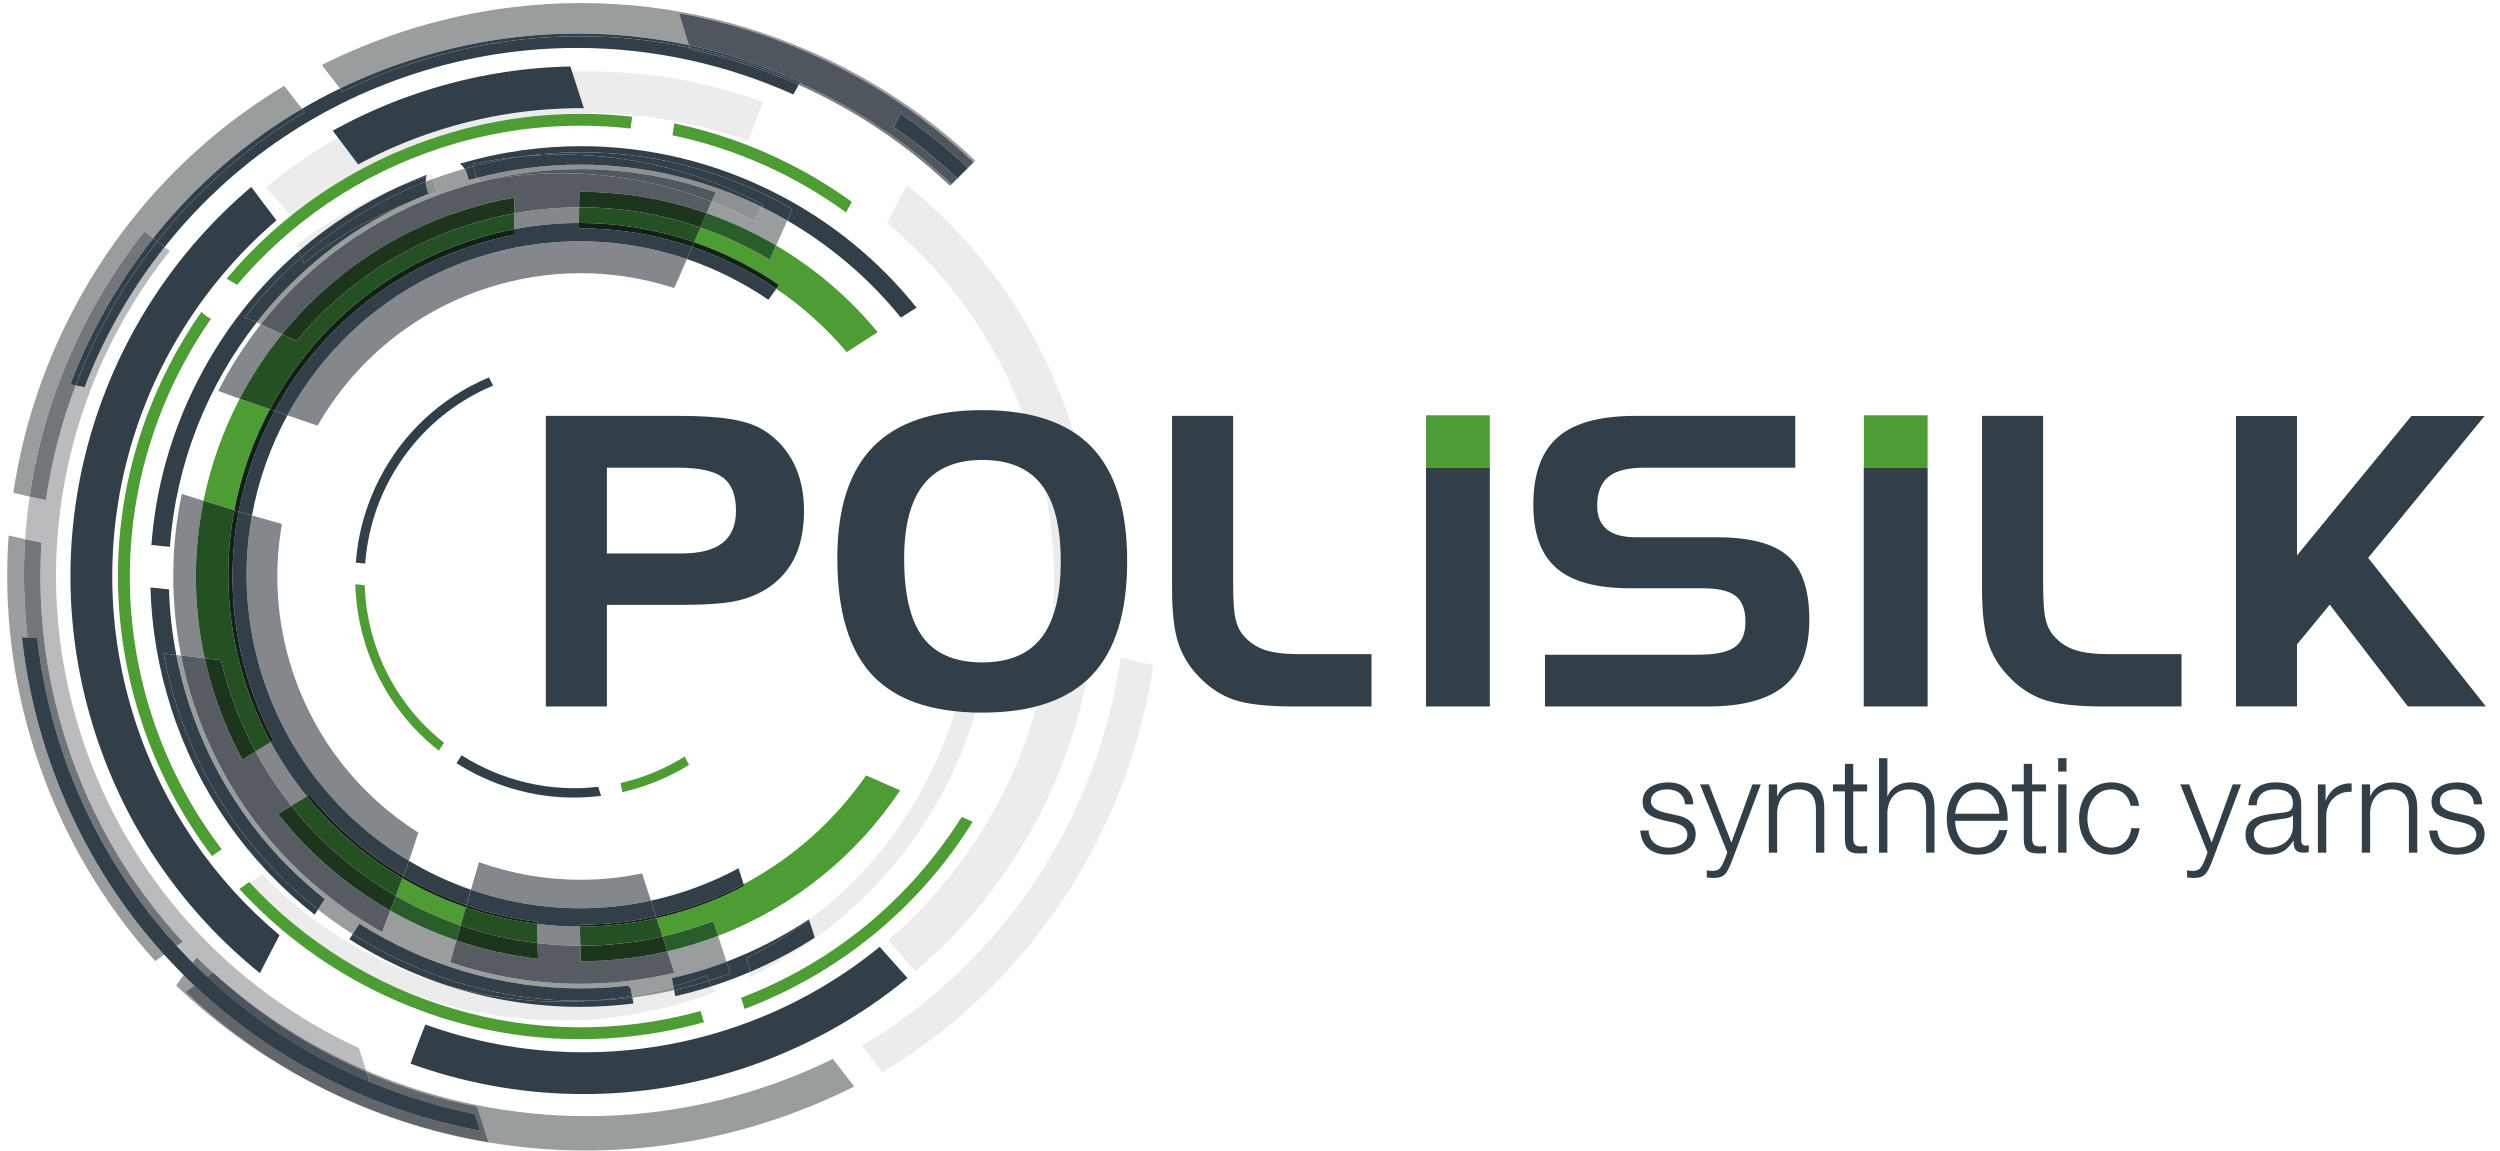 <svg xmlns="http://www.w3.org/2000/svg" xmlns:xlink="http://www.w3.org/1999/xlink" width="176px" height="81px" viewBox="0 0 176 81"><title>logo_footer</title><g id="Page-1" stroke="none" stroke-width="1" fill="none" fill-rule="evenodd"><g id="logo_footer" transform="translate(0.507, 0.215)"><path d="M40.412,0 C36.232,0 32.034,0.657 27.943,1.981 C25.935,2.631 24.001,3.429 22.15,4.36 C22.577,4.91 23.006,5.46 23.433,6.011 C25.024,5.241 26.68,4.575 28.391,4.021 C32.26,2.769 36.23,2.147 40.183,2.147 C42.803,2.147 45.415,2.421 47.983,2.964 L47.293,0.717 C51.373,1.447 55.36,2.814 59.127,4.811 C62.419,6.556 65.401,8.714 68.033,11.208 L68.151,11.09 C65.38,8.468 62.221,6.223 58.729,4.439 C52.96,1.491 46.708,0 40.412,0" id="Fill-294" fill="#9A9D9E"></path><path d="M3.734,52.28 C2.921,49.769 2.383,47.234 2.1,44.707 C1.749,44.691 1.398,44.676 1.047,44.663 C1.34,47.33 1.907,49.986 2.752,52.598 C6.01,62.662 12.992,70.855 22.412,75.668 C25.89,77.445 29.548,78.681 33.284,79.372 L32.912,78.224 C19.664,75.567 8.183,66.024 3.734,52.28" id="Fill-296" fill="#323E48"></path><path d="M67.634,11.607 L66.95,12.291 C67.129,12.114 67.463,11.791 67.634,11.607" id="Fill-298" fill="#323E48"></path><path d="M40.331,2.341 C36.464,2.341 32.532,2.937 28.658,4.191 C26.902,4.759 25.216,5.444 23.606,6.234 C23.548,6.16 23.491,6.086 23.433,6.011 C22.518,6.455 21.625,6.932 20.753,7.444 C20.814,7.522 20.875,7.601 20.936,7.679 C16.887,10.086 13.392,13.19 10.56,16.779 C10.733,16.912 10.907,17.045 11.081,17.176 C15.475,11.643 21.486,7.301 28.697,4.967 C32.484,3.741 36.328,3.159 40.109,3.159 C45.42,3.159 50.607,4.307 55.344,6.436 C55.469,6.21 55.595,5.984 55.721,5.758 C53.276,4.664 50.713,3.825 48.075,3.264 L48.036,3.136 C45.521,2.612 42.941,2.341 40.331,2.341" id="Fill-300" fill="#323E48"></path><path d="M40.183,2.147 C36.23,2.147 32.26,2.768 28.391,4.021 C26.68,4.574 25.024,5.24 23.433,6.011 C23.491,6.085 23.548,6.159 23.606,6.234 C25.217,5.444 26.902,4.759 28.658,4.19 C32.532,2.936 36.464,2.341 40.331,2.341 C42.941,2.341 45.521,2.612 48.036,3.135 L47.983,2.963 C45.415,2.42 42.803,2.147 40.183,2.147" id="Fill-302" fill="#323E48"></path><path d="M33.275,12.549 C39.957,11.205 46.769,12.289 52.59,15.344 C52.783,14.985 52.974,14.625 53.164,14.265 L53.208,14.188 C52.356,13.742 51.479,13.331 50.577,12.962 C44.854,10.615 38.697,10.072 32.775,11.325 C32.87,11.669 32.966,12.014 33.063,12.358 C33.141,12.414 33.213,12.478 33.275,12.549" id="Fill-304" fill="#ECECEC"></path><path d="M67.413,47.337 C65.581,55.587 60.441,63.08 52.02,67.255 C52.073,67.394 52.124,67.531 52.177,67.669 C52.304,68.004 52.314,68.316 52.24,68.591 C59.041,65.325 64.322,59.736 67.205,52.703 C67.906,50.995 68.429,49.23 68.804,47.337 L67.413,47.337 Z" id="Fill-306" fill="#ECECEC"></path><path d="M27.763,14.24 C28.577,13.9 29.398,13.603 30.223,13.342 C30.105,12.925 29.988,12.507 29.873,12.089 C28.994,12.368 28.123,12.685 27.263,13.045 C24.766,14.089 22.455,15.437 20.369,17.047 L20.892,18.297 C22.938,16.672 25.236,15.297 27.763,14.24" id="Fill-308" fill="#ECECEC"></path><path d="M49.39,68.835 C49.343,68.71 49.296,68.585 49.248,68.46 C38.082,72.647 25.812,69.507 17.949,61.306 C17.598,61.571 17.248,61.834 16.898,62.099 C19.828,65.195 23.402,67.665 27.464,69.332 C34.727,72.309 42.688,72.385 49.98,69.569 C49.733,69.422 49.523,69.184 49.39,68.835" id="Fill-310" fill="#ECECEC"></path><path d="M62.012,65.983 L63.932,68.152 C74.723,59.021 79.528,43.951 74.905,29.67 C72.677,22.785 68.564,17.036 63.324,12.806 C62.866,13.699 62.406,14.59 61.938,15.477 C66.527,19.321 70.126,24.46 72.106,30.576 C76.332,43.632 71.831,57.59 62.012,65.983" id="Fill-312" fill="#ECECEC"></path><path d="M20.168,15.178 C23.249,12.661 26.84,10.663 30.854,9.364 C38.079,7.026 45.522,7.318 52.153,9.707 C52.471,8.901 52.781,8.092 53.079,7.278 C53.118,7.171 53.157,7.063 53.196,6.956 C45.961,4.338 37.835,4.012 29.948,6.565 C25.533,7.994 21.588,10.201 18.21,12.981 C18.861,13.714 19.513,14.448 20.168,15.178" id="Fill-314" fill="#ECECEC"></path><path d="M61.616,75.275 C67.999,71.435 73.202,65.885 76.675,59.087 C78.706,55.113 80.043,50.91 80.68,46.622 C79.923,46.43 79.156,46.262 78.384,46.103 C76.763,57.327 70.153,67.49 60.175,73.42 C60.655,74.039 61.138,74.656 61.616,75.275" id="Fill-316" fill="#ECECEC"></path><path d="M58.127,74.333 C56.46,75.15 54.716,75.859 52.9,76.447 C48.891,77.745 44.821,78.361 40.818,78.361 C35.411,78.361 30.124,77.236 25.266,75.145 L25.306,75.267 C27.796,76.343 30.404,77.157 33.084,77.685 L33.902,80.211 C36.162,80.591 38.449,80.782 40.74,80.782 C45.064,80.782 49.407,80.103 53.64,78.733 C55.718,78.06 57.718,77.235 59.633,76.272 C59.132,75.626 58.628,74.981 58.127,74.333 M12.421,68.427 C12.243,68.674 12.067,68.921 11.891,69.169 C14.738,71.891 17.988,74.222 21.581,76.083 C18.241,74.326 15.21,72.148 12.542,69.616 C12.754,69.464 12.966,69.313 13.178,69.162 C12.923,68.92 12.67,68.675 12.421,68.427" id="Fill-318" fill="#9A9D9E"></path><path d="M12.746,67.982 C12.637,68.13 12.529,68.278 12.421,68.427 C12.67,68.675 12.923,68.921 13.178,69.162 C13.332,69.053 13.486,68.944 13.641,68.836 C13.337,68.556 13.04,68.271 12.746,67.982" id="Fill-320" fill="#323E48"></path><path d="M18.548,52.037 C18.191,52.251 17.836,52.468 17.481,52.687 C18.214,54.049 19.057,55.326 19.999,56.512 C20.362,56.287 20.727,56.065 21.093,55.846 C20.138,54.671 19.284,53.398 18.548,52.037 M17.232,36.071 C16.558,39.762 16.761,43.666 17.995,47.479 C19.814,53.101 23.566,57.568 28.279,60.384 C28.289,60.356 28.299,60.328 28.308,60.3 C28.375,60.109 28.442,59.917 28.508,59.724 C28.637,59.344 28.763,58.963 28.886,58.581 L28.95,58.406 C24.882,55.835 21.656,51.883 20.058,46.946 C18.946,43.51 18.754,39.998 19.341,36.673 C18.637,36.478 17.934,36.277 17.232,36.071 M12.29,34.554 C11.526,38.225 11.474,42.084 12.239,45.93 C12.794,45.997 13.349,46.063 13.904,46.129 C13.087,42.387 13.096,38.62 13.822,35.038 C13.31,34.878 12.8,34.717 12.29,34.554" id="Fill-322" fill="#84878B"></path><path d="M37.312,64.828 C37.311,64.854 37.311,64.881 37.311,64.908 C37.319,65.333 37.328,65.757 37.339,66.182 C38.334,66.3 39.337,66.361 40.349,66.363 C40.337,65.914 40.326,65.465 40.317,65.016 C39.308,65.015 38.303,64.951 37.312,64.828 M33.209,60.482 C33.023,61.129 32.835,61.776 32.647,62.424 C35.097,63.276 37.697,63.728 40.346,63.728 C41.993,63.728 43.659,63.553 45.318,63.191 L44.698,61.274 C43.25,61.576 41.798,61.721 40.363,61.721 C37.898,61.721 35.481,61.291 33.209,60.482" id="Fill-324" fill="#84878B"></path><path d="M17.856,22.617 C16.704,24.081 15.699,25.652 14.853,27.304 C15.131,27.407 15.408,27.51 15.687,27.611 L15.841,27.667 L15.957,27.708 C16.094,27.757 16.23,27.805 16.367,27.854 C17.203,26.249 18.199,24.728 19.341,23.316 C18.846,23.083 18.351,22.851 17.856,22.617 M40.309,16.771 C37.921,16.771 35.492,17.139 33.1,17.914 C27.154,19.838 22.499,23.924 19.724,29.023 C19.732,29.026 19.74,29.028 19.748,29.031 C20.448,29.272 21.149,29.513 21.85,29.753 C24.396,25.31 28.538,21.761 33.794,20.06 C35.978,19.353 38.193,19.017 40.37,19.017 C42.63,19.017 44.848,19.379 46.952,20.063 C46.986,20.023 47.372,19.14 47.853,18.023 C45.449,17.205 42.902,16.771 40.309,16.771 M40.261,14.382 C38.745,14.387 37.214,14.526 35.686,14.807 C35.682,15.179 35.678,15.552 35.677,15.924 C37.205,15.631 38.735,15.487 40.25,15.483 C40.253,15.116 40.257,14.749 40.261,14.382" id="Fill-326" fill="#84878B"></path><path d="M51.485,60.908 C50.251,61.574 48.94,62.138 47.56,62.585 C46.815,62.826 46.067,63.027 45.318,63.191 L45.677,64.298 C46.425,64.132 47.173,63.929 47.917,63.688 C49.296,63.242 50.608,62.684 51.847,62.027 L51.485,60.908 Z M28.279,60.384 C28.246,60.476 28.214,60.568 28.181,60.659 L28.161,60.716 C28.072,60.961 27.982,61.205 27.892,61.45 C29.298,62.281 30.786,62.972 32.33,63.511 C32.436,63.149 32.541,62.786 32.647,62.424 C31.125,61.894 29.66,61.21 28.279,60.384 L28.279,60.384 Z M18.826,28.713 C17.632,30.922 16.774,33.31 16.298,35.795 C16.609,35.888 16.92,35.98 17.232,36.071 C17.684,33.596 18.53,31.216 19.724,29.023 C19.425,28.92 19.126,28.816 18.826,28.713 L18.826,28.713 Z M48.222,17.168 C48.096,17.461 47.972,17.749 47.854,18.023 C49.887,18.715 51.818,19.681 53.59,20.892 C53.775,20.634 53.959,20.376 54.143,20.117 C52.312,18.874 50.318,17.881 48.222,17.168 L48.222,17.168 Z" id="Fill-328" fill="#323E48"></path><path d="M16.298,35.795 C15.547,39.711 15.741,43.864 17.054,47.919 C17.508,49.323 18.078,50.658 18.75,51.916 C18.682,51.956 18.615,51.997 18.548,52.037 C19.284,53.398 20.138,54.671 21.093,55.846 C21.154,55.809 21.216,55.772 21.277,55.735 C23.136,58.04 25.386,59.968 27.892,61.45 C27.983,61.205 28.072,60.961 28.161,60.716 L28.181,60.659 C28.214,60.568 28.247,60.476 28.279,60.385 C23.566,57.568 19.814,53.101 17.995,47.479 C16.761,43.666 16.558,39.762 17.232,36.071 C16.92,35.98 16.609,35.888 16.298,35.795" id="Fill-330" fill="#323E48"></path><path d="M32.647,62.423 C32.541,62.785 32.436,63.148 32.33,63.511 C33.941,64.073 35.614,64.469 37.323,64.686 C37.318,64.733 37.314,64.779 37.312,64.828 C38.303,64.951 39.308,65.014 40.317,65.016 C40.317,64.971 40.316,64.925 40.315,64.879 C40.34,64.879 40.364,64.879 40.389,64.879 C42.14,64.879 43.912,64.691 45.677,64.299 L45.318,63.191 C43.659,63.553 41.993,63.727 40.346,63.727 C37.697,63.727 35.097,63.276 32.647,62.423" id="Fill-332" fill="#323E48"></path><path d="M40.251,15.483 C38.735,15.487 37.205,15.631 35.677,15.924 C35.677,16.055 35.676,16.186 35.676,16.318 C34.722,16.504 33.77,16.749 32.823,17.056 C26.593,19.072 21.72,23.363 18.826,28.713 C19.126,28.816 19.425,28.92 19.724,29.023 C22.5,23.924 27.154,19.838 33.1,17.914 C35.493,17.139 37.921,16.771 40.31,16.771 C42.903,16.771 45.449,17.205 47.854,18.023 C47.972,17.749 48.096,17.461 48.222,17.168 C45.712,16.315 43.055,15.863 40.35,15.863 C40.317,15.863 40.282,15.864 40.249,15.864 C40.249,15.737 40.25,15.61 40.251,15.483" id="Fill-334" fill="#323E48"></path><path d="M11.904,45.89 C12.125,47.03 12.418,48.168 12.785,49.3 C14.612,54.946 18.019,59.648 22.357,63.079 C22.197,63.325 22.037,63.572 21.878,63.819 C22.659,64.433 23.473,65.009 24.32,65.547 C24.478,65.302 24.636,65.057 24.795,64.813 C29.402,67.743 34.809,69.368 40.39,69.368 C41.488,69.368 42.592,69.305 43.698,69.177 C43.754,69.253 43.82,69.321 43.892,69.384 C43.925,69.552 43.957,69.721 43.99,69.889 C44.963,69.721 45.934,69.502 46.901,69.23 C46.863,69.034 46.825,68.839 46.787,68.643 C47.627,68.453 48.464,68.227 49.299,67.957 C49.751,67.811 50.196,67.654 50.636,67.488 L50.047,65.668 C49.608,65.835 49.162,65.993 48.71,66.139 C47.967,66.379 47.221,66.586 46.474,66.759 L46.963,68.272 C44.76,68.795 42.547,69.047 40.362,69.047 C37.208,69.047 34.111,68.522 31.188,67.532 C31.328,67.017 31.472,66.503 31.617,65.99 C30.005,65.437 28.449,64.735 26.97,63.893 C26.779,64.397 26.588,64.901 26.397,65.406 C20.294,62.003 15.413,56.374 13.091,49.201 C12.739,48.115 12.456,47.023 12.239,45.93 C12.127,45.917 12.016,45.903 11.904,45.89" id="Fill-336" fill="#9A9D9E"></path><path d="M46.9,69.23 C45.934,69.502 44.963,69.721 43.989,69.889 C43.997,69.93 44.005,69.97 44.012,70.011 C44.995,69.888 45.975,69.715 46.95,69.493 C46.934,69.406 46.917,69.318 46.9,69.23" id="Fill-338" fill="#8D9194"></path><path d="M12.238,45.93 C12.455,47.023 12.739,48.115 13.09,49.201 C15.412,56.374 20.293,62.003 26.397,65.406 C26.587,64.901 26.778,64.397 26.969,63.893 C23.949,62.174 21.252,59.876 19.064,57.095 C19.375,56.898 19.686,56.704 19.998,56.511 C19.057,55.325 18.213,54.049 17.481,52.686 C17.17,52.878 16.86,53.072 16.551,53.267 C15.777,51.836 15.121,50.315 14.602,48.712 C14.324,47.854 14.092,46.992 13.903,46.129 C13.348,46.063 12.793,45.997 12.238,45.93" id="Fill-340" fill="#565C62"></path><path d="M31.617,65.99 C31.472,66.503 31.328,67.017 31.188,67.532 C34.111,68.522 37.207,69.047 40.362,69.047 C42.547,69.047 44.76,68.795 46.963,68.272 L46.474,66.759 C44.444,67.23 42.405,67.457 40.389,67.457 L40.383,67.457 C40.371,67.092 40.36,66.727 40.349,66.362 C39.338,66.361 38.334,66.3 37.34,66.182 C37.349,66.55 37.36,66.918 37.372,67.287 C35.402,67.064 33.472,66.626 31.617,65.99" id="Fill-342" fill="#565C62"></path><path d="M49.59,13.978 C49.491,14.208 49.371,14.486 49.239,14.795 C50.942,15.388 52.582,16.149 54.133,17.064 C54.397,16.481 54.659,15.897 54.921,15.312 C54.332,14.97 53.731,14.649 53.12,14.349 C52.944,14.682 52.768,15.013 52.59,15.344 C51.616,14.833 50.614,14.377 49.59,13.978 M32.195,11.659 C31.854,11.756 31.514,11.86 31.176,11.969 C30.766,12.102 30.359,12.243 29.957,12.393 C30.045,12.709 30.134,13.026 30.223,13.342 C29.502,13.571 28.784,13.826 28.072,14.113 C23.862,16.082 20.303,18.982 17.567,22.48 C17.663,22.525 17.76,22.571 17.856,22.617 C21.252,18.301 25.922,14.911 31.54,13.093 C32.365,12.826 33.194,12.598 34.024,12.409 C33.774,12.452 33.525,12.499 33.275,12.549 C33.213,12.478 33.141,12.414 33.063,12.358 C33.059,12.344 33.055,12.33 33.051,12.316 C32.866,12.364 32.68,12.415 32.495,12.467 C32.458,12.34 32.422,12.212 32.385,12.084 C32.338,11.922 32.273,11.78 32.195,11.659" id="Fill-344" fill="#9A9D9E"></path><path d="M40.347,11.376 C37.931,11.376 35.482,11.681 33.052,12.316 C33.056,12.329 33.06,12.345 33.064,12.358 C33.141,12.415 33.213,12.477 33.275,12.549 C33.525,12.498 33.775,12.451 34.025,12.409 C36.142,11.925 38.266,11.694 40.365,11.694 C43.64,11.694 46.854,12.259 49.876,13.325 C49.839,13.405 49.736,13.64 49.59,13.977 C50.614,14.377 51.616,14.832 52.59,15.344 C52.768,15.012 52.945,14.681 53.12,14.35 C49.19,12.422 44.824,11.376 40.347,11.376" id="Fill-346" fill="#8D9194"></path><path d="M29.957,12.393 C29.791,12.454 29.626,12.517 29.462,12.582 C29.464,12.717 29.485,12.861 29.528,13.009 C29.569,13.15 29.608,13.291 29.649,13.432 C29.114,13.646 28.588,13.873 28.072,14.114 C28.784,13.825 29.502,13.57 30.223,13.342 C30.134,13.025 30.045,12.71 29.957,12.393" id="Fill-348" fill="#8D9194"></path><path d="M38.982,11.981 C37.336,11.981 35.677,12.121 34.024,12.409 C33.194,12.598 32.365,12.826 31.54,13.093 C25.922,14.911 21.252,18.301 17.856,22.617 C18.351,22.851 18.846,23.083 19.341,23.316 C22.529,19.372 26.855,16.279 32.029,14.605 C33.248,14.21 34.475,13.908 35.703,13.692 C35.696,14.064 35.691,14.435 35.686,14.807 C37.215,14.526 38.746,14.387 40.262,14.382 C40.267,14.017 40.272,13.652 40.28,13.287 C40.302,13.287 40.325,13.287 40.348,13.287 C43.407,13.287 46.41,13.81 49.239,14.795 C49.371,14.486 49.491,14.209 49.59,13.978 C46.234,12.672 42.637,11.981 38.982,11.981" id="Fill-350" fill="#565C62"></path><path d="M40.365,11.693 C38.266,11.693 36.141,11.925 34.024,12.408 C35.677,12.121 37.335,11.98 38.982,11.98 C42.637,11.98 46.234,12.671 49.59,13.978 C49.736,13.641 49.838,13.405 49.876,13.325 C46.853,12.259 43.64,11.693 40.365,11.693" id="Fill-352" fill="#50585F"></path><path d="M18.955,15.3 C18.364,14.515 17.773,13.731 17.18,12.947 C6.39,22.078 1.584,37.148 6.207,51.43 C8.435,58.315 12.548,64.063 17.788,68.293 C18.246,67.4 18.706,66.509 19.174,65.623 C14.585,61.778 10.986,56.639 9.006,50.524 C4.78,37.467 9.136,23.694 18.955,15.3" id="Fill-354" fill="#323E48"></path><path d="M29.312,6.209 C27.053,6.94 24.918,7.876 22.917,8.986 C23.514,9.777 24.111,10.568 24.707,11.36 C26.44,10.427 28.279,9.636 30.218,9.008 C33.666,7.892 37.163,7.378 40.598,7.402 L39.647,4.465 C36.219,4.535 32.743,5.098 29.312,6.209" id="Fill-356" fill="#323E48"></path><path d="M61.422,66.442 C58.341,68.959 54.75,70.957 50.736,72.256 C43.511,74.595 36.068,74.302 29.437,71.913 C29.119,72.719 28.809,73.528 28.511,74.342 C28.472,74.449 28.433,74.557 28.394,74.665 C35.629,77.283 43.755,77.608 51.642,75.055 C56.057,73.626 60.001,71.419 63.38,68.639 C62.729,67.906 62.077,67.172 61.422,66.442" id="Fill-358" fill="#323E48"></path><path d="M51.665,70.028 C51.747,70.29 51.829,70.553 51.911,70.815 C58.613,68.282 64.204,63.687 67.975,57.633 C67.715,57.522 67.454,57.411 67.193,57.299 C63.638,62.944 58.3,67.505 51.665,70.028" id="Fill-360" fill="#4E9D34"></path><path d="M17.037,61.879 C16.807,62.043 16.576,62.206 16.346,62.369 C18.937,65.196 22.039,67.568 25.556,69.365 C32.883,73.109 41.175,73.939 49.056,71.749 C48.974,71.487 48.892,71.225 48.81,70.963 C37.071,74.208 24.883,70.364 17.037,61.879" id="Fill-362" fill="#4E9D34"></path><path d="M14.345,22.234 C14.267,22.187 14.189,22.141 14.111,22.094 C13.942,21.994 13.795,21.87 13.674,21.728 C12.83,22.941 12.061,24.219 11.377,25.558 C7.42,33.302 6.716,42.124 9.394,50.398 C10.537,53.93 12.24,57.18 14.417,60.055 C14.645,59.895 14.873,59.734 15.101,59.572 C12.992,56.803 11.308,53.639 10.176,50.144 C7.004,40.345 8.875,30.102 14.345,22.234" id="Fill-364" fill="#4E9D34"></path><path d="M44.001,8.001 C39.46,7.489 34.821,7.946 30.343,9.396 C24.447,11.304 19.332,14.769 15.447,19.405 L15.477,19.42 C15.712,19.56 15.948,19.7 16.183,19.841 C19.871,15.481 24.775,12.062 30.596,10.178 C35.021,8.746 39.536,8.343 43.882,8.834 C43.922,8.556 43.961,8.279 44.001,8.001" id="Fill-366" fill="#4E9D34"></path><path d="M55.183,11.379 C52.545,10.03 49.783,9.062 46.959,8.473 C46.92,8.752 46.88,9.031 46.839,9.312 C51.258,10.241 55.43,12.101 59.065,14.748 C59.102,14.661 59.142,14.575 59.188,14.492 C59.278,14.325 59.368,14.159 59.458,13.993 C58.114,13.024 56.687,12.148 55.183,11.379" id="Fill-368" fill="#4E9D34"></path><path d="M11.082,17.176 C8.711,20.162 6.81,23.495 5.447,27.046 C5.238,27.003 5.029,26.96 4.82,26.917 C3.834,29.513 3.129,32.222 2.728,34.996 C2.343,34.916 1.96,34.835 1.578,34.749 C1.433,35.744 1.328,36.745 1.262,37.747 C1.645,37.828 2.03,37.906 2.415,37.982 C2.118,42.624 2.672,47.396 4.189,52.082 C5.929,57.456 8.759,62.178 12.356,66.083 C12.212,66.182 12.068,66.282 11.925,66.381 C12.294,66.784 12.671,67.18 13.055,67.566 C13.15,67.44 13.246,67.314 13.343,67.189 C13.715,67.55 14.093,67.903 14.478,68.248 C14.485,68.243 14.493,68.238 14.5,68.233 C14.938,68.638 15.384,69.032 15.839,69.415 C18.703,71.758 21.881,73.686 25.267,75.144 L24.757,73.568 C15.784,69.429 8.495,61.707 5.219,51.587 C1.294,39.462 4.054,26.75 11.45,17.452 C11.327,17.361 11.205,17.268 11.082,17.176" id="Fill-370" fill="#B9BBBD"></path><path d="M11.924,66.381 C11.779,66.482 11.634,66.583 11.489,66.684 C11.898,67.126 12.317,67.559 12.746,67.981 C12.848,67.842 12.951,67.704 13.054,67.566 C12.67,67.18 12.293,66.784 11.924,66.381" id="Fill-372" fill="#323E48"></path><path d="M10.561,16.779 C8.14,19.848 6.204,23.271 4.82,26.917 C5.029,26.96 5.238,27.003 5.447,27.046 C6.81,23.496 8.711,20.162 11.082,17.176 C10.908,17.045 10.734,16.912 10.561,16.779" id="Fill-374" fill="#323E48"></path><path d="M15.839,69.415 C18.698,71.821 21.891,73.791 25.306,75.267 L25.267,75.144 C21.881,73.686 18.703,71.758 15.839,69.415 M13.342,67.189 C13.246,67.314 13.15,67.44 13.055,67.566 C13.385,67.897 13.721,68.222 14.061,68.54 C14.2,68.443 14.339,68.346 14.478,68.249 C14.093,67.903 13.715,67.55 13.342,67.189" id="Fill-376" fill="#72767A"></path><path d="M13.055,67.566 C12.951,67.704 12.848,67.842 12.746,67.982 C13.04,68.271 13.337,68.555 13.641,68.835 C13.781,68.737 13.921,68.638 14.061,68.54 C13.72,68.222 13.385,67.897 13.055,67.566" id="Fill-378" fill="#323E48"></path><path d="M10.085,41.145 C10.162,44.015 10.65,46.89 11.559,49.697 C13.439,55.506 16.943,60.499 21.645,64.181 C21.723,64.061 21.8,63.94 21.878,63.82 C17.259,60.192 13.817,55.278 11.968,49.565 C11.563,48.316 11.245,47.052 11.008,45.782 C11.307,45.818 11.605,45.854 11.904,45.89 C11.605,44.351 11.435,42.809 11.388,41.277 C10.954,41.232 10.519,41.188 10.085,41.145" id="Fill-380" fill="#323E48"></path><path d="M11.007,45.782 C11.244,47.052 11.562,48.315 11.967,49.565 C13.816,55.278 17.258,60.192 21.877,63.819 C22.036,63.572 22.196,63.325 22.357,63.079 C18.018,59.648 14.611,54.946 12.784,49.3 C12.417,48.168 12.125,47.03 11.903,45.89 C11.604,45.854 11.306,45.818 11.007,45.782" id="Fill-382" fill="#323E48"></path><path d="M24.32,65.547 C24.259,65.643 24.197,65.738 24.136,65.834 L24.087,65.906 C24.894,66.419 25.729,66.898 26.591,67.338 C28.012,68.064 29.472,68.672 30.959,69.162 C33.575,69.918 36.302,70.312 39.063,70.312 C39.816,70.312 40.573,70.283 41.329,70.223 C40.999,70.234 40.668,70.24 40.338,70.24 C35.68,70.24 31.054,69.136 26.787,66.956 C25.938,66.522 25.115,66.052 24.32,65.547" id="Fill-384" fill="#323E48"></path><path d="M30.959,69.162 C34.002,70.164 37.161,70.668 40.334,70.668 C41.587,70.668 42.841,70.589 44.092,70.432 C44.066,70.291 44.039,70.151 44.012,70.011 C43.119,70.123 42.224,70.193 41.329,70.223 C40.572,70.283 39.816,70.312 39.063,70.312 C36.302,70.312 33.575,69.918 30.959,69.162" id="Fill-386" fill="#323E48"></path><path d="M24.795,64.812 C24.636,65.056 24.478,65.302 24.32,65.546 C25.115,66.052 25.938,66.522 26.787,66.956 C31.055,69.136 35.68,70.24 40.338,70.24 C40.668,70.24 40.999,70.234 41.329,70.224 C42.216,70.153 43.104,70.043 43.99,69.889 C43.957,69.721 43.925,69.552 43.892,69.383 C43.82,69.322 43.754,69.254 43.698,69.177 C42.592,69.305 41.488,69.368 40.39,69.368 C34.809,69.368 29.402,67.743 24.795,64.812" id="Fill-388" fill="#323E48"></path><path d="M43.989,69.889 C43.103,70.042 42.215,70.153 41.329,70.223 C42.224,70.193 43.119,70.122 44.012,70.01 C44.004,69.97 43.997,69.929 43.989,69.889" id="Fill-390" fill="#323E48"></path><path d="M56.441,64.505 C54.657,65.695 52.716,66.701 50.636,67.489 L50.901,68.305 C50.46,68.472 50.014,68.629 49.563,68.773 C49.505,68.793 49.446,68.811 49.388,68.831 C49.389,68.832 49.389,68.834 49.39,68.835 C49.446,68.981 49.514,69.108 49.594,69.216 C49.628,69.204 49.662,69.194 49.696,69.183 C50.579,68.897 51.443,68.573 52.286,68.213 C52.284,68.041 52.25,67.859 52.177,67.669 C52.125,67.531 52.073,67.394 52.021,67.255 C53.616,66.465 55.093,65.555 56.453,64.543 L56.441,64.505 Z" id="Fill-392" fill="#323E48"></path><path d="M56.452,64.542 C55.092,65.554 53.615,66.464 52.02,67.255 C52.072,67.393 52.124,67.531 52.176,67.669 C52.249,67.859 52.283,68.041 52.286,68.214 C53.887,67.531 55.414,66.719 56.855,65.788 L56.452,64.542 Z" id="Fill-394" fill="#323E48"></path><path d="M49.388,68.83 C48.581,69.086 47.768,69.307 46.951,69.493 C46.978,69.633 47.005,69.773 47.031,69.913 C47.89,69.718 48.745,69.487 49.594,69.215 C49.514,69.107 49.446,68.981 49.39,68.835 C49.389,68.834 49.389,68.832 49.388,68.83" id="Fill-396" fill="#323E48"></path><path d="M50.636,67.488 C50.196,67.654 49.751,67.811 49.299,67.957 C48.464,68.227 47.626,68.453 46.787,68.643 C46.825,68.839 46.863,69.034 46.9,69.23 C47.687,69.009 48.471,68.752 49.248,68.461 C49.295,68.584 49.341,68.707 49.388,68.83 C49.446,68.812 49.505,68.793 49.563,68.774 C50.014,68.628 50.46,68.471 50.901,68.305 L50.636,67.488 Z" id="Fill-398" fill="#323E48"></path><path d="M49.248,68.461 C48.47,68.753 47.687,69.009 46.9,69.23 C46.917,69.318 46.934,69.406 46.951,69.493 C47.767,69.307 48.58,69.086 49.387,68.83 C49.341,68.707 49.295,68.584 49.248,68.461" id="Fill-400" fill="#323E48"></path><path d="M40.404,10.075 C37.544,10.075 34.674,10.485 31.862,11.31 C31.988,11.399 32.102,11.515 32.195,11.659 C32.403,11.6 32.612,11.543 32.821,11.488 C32.805,11.434 32.79,11.379 32.775,11.325 C33.918,11.083 35.069,10.908 36.224,10.8 C37.614,10.603 39.009,10.504 40.402,10.504 C45.059,10.504 49.685,11.607 53.953,13.788 C54.403,14.018 54.845,14.259 55.281,14.51 C55.161,14.778 55.041,15.045 54.922,15.313 C57.951,17.07 60.669,19.374 62.912,22.142 C63.28,21.909 63.649,21.677 64.018,21.444 C61.372,18.134 58.034,15.391 54.148,13.406 C49.82,11.194 45.128,10.075 40.404,10.075" id="Fill-402" fill="#323E48"></path><path d="M36.224,10.8 C35.069,10.908 33.918,11.083 32.775,11.324 C32.79,11.379 32.805,11.433 32.82,11.488 C33.948,11.191 35.084,10.962 36.224,10.8" id="Fill-404" fill="#323E48"></path><path d="M32.82,11.488 C32.611,11.543 32.403,11.6 32.195,11.659 C32.274,11.781 32.338,11.922 32.385,12.085 C32.422,12.212 32.458,12.34 32.495,12.468 C32.68,12.415 32.866,12.365 33.051,12.316 C32.974,12.04 32.897,11.764 32.82,11.488 M40.401,10.504 C39.009,10.504 37.613,10.603 36.224,10.8 C37.155,10.713 38.089,10.67 39.024,10.67 C42.936,10.67 46.849,11.433 50.577,12.962 C51.479,13.332 52.356,13.742 53.208,14.189 L53.164,14.265 C53.15,14.293 53.135,14.322 53.12,14.35 C53.731,14.65 54.332,14.971 54.921,15.313 C55.041,15.045 55.161,14.778 55.28,14.51 C54.845,14.259 54.403,14.018 53.952,13.788 C49.684,11.607 45.059,10.504 40.401,10.504" id="Fill-406" fill="#323E48"></path><path d="M39.024,10.669 C38.09,10.669 37.156,10.713 36.224,10.8 C35.084,10.962 33.948,11.191 32.82,11.487 C32.897,11.763 32.974,12.04 33.052,12.315 C35.482,11.68 37.931,11.375 40.347,11.375 C44.824,11.375 49.19,12.422 53.12,14.349 C53.135,14.321 53.15,14.292 53.165,14.264 L53.209,14.188 C52.356,13.741 51.479,13.331 50.578,12.961 C46.849,11.433 42.936,10.669 39.024,10.669" id="Fill-408" fill="#323E48"></path><path d="M20.542,17.461 C17.632,19.98 15.207,23.062 13.403,26.593 C11.532,30.254 10.445,34.174 10.153,38.154 C10.586,38.196 11.019,38.239 11.452,38.283 C11.877,32.499 14.037,26.992 17.567,22.479 C17.52,22.457 17.472,22.435 17.425,22.412 C17.192,22.302 16.952,22.218 16.709,22.159 C17.906,20.597 19.248,19.165 20.718,17.881 L20.542,17.461 Z M29.541,12.091 C28.897,12.337 28.263,12.603 27.641,12.89 C28.258,12.641 28.879,12.415 29.505,12.208 C29.515,12.168 29.527,12.129 29.541,12.091 L29.541,12.091 Z" id="Fill-410" fill="#323E48"></path><path d="M29.505,12.209 C28.879,12.416 28.258,12.642 27.641,12.89 C25.051,14.083 22.667,15.622 20.542,17.462 L20.717,17.881 C23.279,15.641 26.225,13.847 29.461,12.582 C29.459,12.451 29.475,12.326 29.505,12.209" id="Fill-412" fill="#323E48"></path><path d="M28.072,14.114 C27.969,14.155 27.866,14.197 27.763,14.241 C25.236,15.297 22.938,16.672 20.892,18.297 L20.718,17.881 C19.249,19.166 17.906,20.598 16.709,22.16 C16.952,22.218 17.192,22.302 17.426,22.413 C17.473,22.436 17.52,22.457 17.567,22.48 C20.303,18.982 23.862,16.081 28.072,14.114" id="Fill-414" fill="#323E48"></path><path d="M29.462,12.581 C26.225,13.847 23.279,15.641 20.718,17.881 L20.892,18.297 C22.938,16.672 25.237,15.297 27.763,14.24 C27.866,14.197 27.969,14.155 28.072,14.113 C28.588,13.872 29.114,13.645 29.649,13.432 C29.609,13.291 29.569,13.15 29.528,13.009 C29.485,12.86 29.464,12.717 29.462,12.581" id="Fill-416" fill="#323E48"></path><path d="M30.75,52.075 C28.543,50.33 26.809,47.937 25.88,45.065 C25.442,43.711 25.211,42.339 25.169,40.983 C24.948,40.96 24.727,40.938 24.506,40.916 C24.546,42.376 24.794,43.839 25.256,45.267 C26.213,48.222 27.995,50.762 30.388,52.636 C30.508,52.448 30.628,52.261 30.75,52.075" id="Fill-418" fill="#4E9D34"></path><path d="M41.607,55.177 C38.183,55.574 34.795,54.741 31.99,52.957 C31.878,53.129 31.766,53.302 31.655,53.476 L31.63,53.513 C32.04,53.774 32.465,54.017 32.904,54.241 C35.69,55.665 38.77,56.198 41.808,55.815 L41.607,55.177 Z" id="Fill-420" fill="#323E48"></path><path d="M16.367,27.853 C15.191,30.108 14.33,32.528 13.821,35.037 C14.543,35.263 15.266,35.485 15.99,35.702 C16.459,33.213 17.308,30.815 18.491,28.597 C17.868,28.38 17.246,28.163 16.625,27.944 C16.539,27.914 16.453,27.883 16.367,27.853" id="Fill-422" fill="#4E9D34"></path><path d="M13.821,35.038 C13.095,38.62 13.086,42.388 13.903,46.129 C14.288,46.175 14.673,46.219 15.058,46.264 C15.223,46.969 15.417,47.673 15.644,48.374 C16.134,49.891 16.752,51.331 17.481,52.687 C17.835,52.468 18.19,52.252 18.547,52.036 C17.84,50.73 17.242,49.34 16.768,47.876 C15.451,43.806 15.248,39.638 15.99,35.703 C15.266,35.484 14.543,35.263 13.821,35.038" id="Fill-424" fill="#245024"></path><path d="M35.686,14.807 C34.576,15.011 33.468,15.29 32.366,15.646 C27.494,17.223 23.408,20.113 20.367,23.797 C20.025,23.636 19.683,23.476 19.341,23.316 C18.199,24.728 17.203,26.249 16.367,27.853 C16.453,27.884 16.539,27.914 16.625,27.945 C17.246,28.164 17.868,28.381 18.491,28.597 C21.406,23.13 26.357,18.742 32.703,16.688 C33.69,16.369 34.683,16.115 35.677,15.924 C35.679,15.552 35.682,15.179 35.686,14.807" id="Fill-426" fill="#245024"></path><path d="M18.491,28.597 C17.308,30.816 16.459,33.213 15.99,35.703 C16.093,35.734 16.195,35.764 16.298,35.795 C16.774,33.31 17.632,30.922 18.826,28.713 C18.715,28.674 18.603,28.636 18.491,28.597" id="Fill-428" fill="#112116"></path><path d="M15.99,35.703 C15.248,39.638 15.451,43.806 16.769,47.876 C17.242,49.34 17.841,50.73 18.548,52.036 C18.615,51.996 18.682,51.956 18.749,51.916 C18.078,50.657 17.508,49.322 17.053,47.919 C15.741,43.864 15.546,39.712 16.298,35.794 C16.195,35.764 16.092,35.733 15.99,35.703" id="Fill-430" fill="#112116"></path><path d="M35.677,15.924 C34.683,16.115 33.691,16.369 32.703,16.688 C26.357,18.742 21.406,23.13 18.491,28.597 C18.603,28.636 18.714,28.674 18.826,28.713 C21.72,23.364 26.593,19.072 32.823,17.056 C33.77,16.749 34.722,16.505 35.675,16.318 C35.676,16.187 35.676,16.055 35.677,15.924" id="Fill-432" fill="#112116"></path><path d="M13.904,46.129 C14.092,46.992 14.325,47.854 14.603,48.712 C15.122,50.315 15.778,51.836 16.552,53.268 C16.861,53.072 17.171,52.879 17.481,52.687 C16.753,51.331 16.135,49.89 15.644,48.375 C15.417,47.674 15.224,46.97 15.059,46.265 C14.674,46.22 14.289,46.175 13.904,46.129" id="Fill-434" fill="#1C351C"></path><path d="M35.703,13.692 C34.475,13.908 33.248,14.21 32.029,14.605 C26.855,16.279 22.529,19.372 19.341,23.316 C19.683,23.476 20.026,23.636 20.367,23.796 C23.409,20.113 27.495,17.223 32.366,15.646 C33.468,15.29 34.577,15.011 35.686,14.807 C35.691,14.435 35.696,14.064 35.703,13.692" id="Fill-436" fill="#1C351C"></path><path d="M27.831,61.615 C27.677,62.03 27.52,62.444 27.364,62.858 C28.81,63.694 30.336,64.391 31.918,64.937 C32.04,64.512 32.163,64.087 32.287,63.662 C30.737,63.127 29.244,62.441 27.831,61.615" id="Fill-438" fill="#4E9D34"></path><path d="M21.092,55.845 C20.726,56.065 20.361,56.287 19.998,56.511 C22.049,59.094 24.557,61.237 27.363,62.857 C27.52,62.443 27.676,62.029 27.83,61.614 C25.279,60.123 22.987,58.177 21.092,55.845" id="Fill-440" fill="#245024"></path><path d="M32.286,63.661 C32.162,64.086 32.039,64.511 31.917,64.937 C33.665,65.541 35.483,65.961 37.339,66.182 C37.328,65.757 37.318,65.333 37.311,64.908 C37.31,64.881 37.311,64.854 37.312,64.828 C35.592,64.614 33.908,64.221 32.286,63.661" id="Fill-442" fill="#245024"></path><path d="M27.892,61.45 C27.872,61.505 27.851,61.559 27.831,61.614 C29.244,62.441 30.737,63.127 32.287,63.661 C32.301,63.611 32.316,63.56 32.33,63.511 C30.786,62.972 29.298,62.281 27.892,61.45" id="Fill-444" fill="#112116"></path><path d="M21.277,55.735 C21.215,55.772 21.154,55.809 21.093,55.846 C22.987,58.178 25.28,60.124 27.831,61.615 C27.851,61.56 27.872,61.505 27.892,61.45 C25.386,59.968 23.136,58.041 21.277,55.735" id="Fill-446" fill="#112116"></path><path d="M32.33,63.511 C32.316,63.561 32.301,63.611 32.286,63.661 C33.909,64.221 35.592,64.614 37.312,64.828 C37.314,64.779 37.318,64.732 37.323,64.686 C35.614,64.469 33.941,64.073 32.33,63.511" id="Fill-448" fill="#112116"></path><path d="M27.363,62.858 C27.287,63.059 27.211,63.259 27.135,63.459 C27.08,63.604 27.025,63.749 26.97,63.893 C28.449,64.735 30.004,65.437 31.617,65.99 C31.716,65.639 31.816,65.288 31.917,64.937 C30.336,64.391 28.81,63.694 27.363,62.858" id="Fill-450" fill="#295D2A"></path><path d="M19.998,56.511 C19.686,56.704 19.375,56.898 19.065,57.095 C21.253,59.876 23.95,62.174 26.969,63.893 C27.024,63.748 27.079,63.603 27.134,63.459 C27.21,63.258 27.287,63.058 27.363,62.857 C24.557,61.237 22.049,59.094 19.998,56.511" id="Fill-452" fill="#1C351C"></path><path d="M31.917,64.937 C31.816,65.288 31.716,65.639 31.616,65.99 C33.472,66.627 35.402,67.064 37.372,67.287 C37.36,66.919 37.349,66.55 37.339,66.182 C35.483,65.961 33.665,65.541 31.917,64.937" id="Fill-454" fill="#1C351C"></path><path d="M60.468,54.374 C58.286,57.515 55.361,60.166 51.847,62.027 L51.888,62.153 C50.647,62.807 49.335,63.364 47.956,63.81 C47.213,64.051 46.465,64.255 45.717,64.422 L46.135,65.714 C46.883,65.543 47.63,65.338 48.373,65.097 C48.825,64.951 49.27,64.792 49.709,64.623 L50.047,65.668 C55.45,63.604 59.841,59.954 62.862,55.429 C62.063,55.08 61.265,54.729 60.468,54.374" id="Fill-456" fill="#4E9D34"></path><path d="M45.717,64.422 C43.924,64.823 42.126,65.016 40.347,65.016 L40.317,65.016 C40.326,65.465 40.337,65.914 40.349,66.362 L40.388,66.362 C42.291,66.362 44.217,66.152 46.135,65.714 L45.717,64.422 Z" id="Fill-458" fill="#245024"></path><path d="M51.847,62.027 C50.608,62.683 49.295,63.241 47.916,63.687 C47.173,63.928 46.425,64.131 45.677,64.298 L45.717,64.422 C46.465,64.254 47.212,64.051 47.956,63.81 C49.335,63.364 50.647,62.806 51.887,62.152 L51.847,62.027 Z" id="Fill-460" fill="#112116"></path><path d="M45.677,64.298 C43.912,64.69 42.141,64.88 40.389,64.88 C40.364,64.88 40.34,64.88 40.315,64.88 C40.316,64.925 40.317,64.97 40.317,65.016 L40.347,65.016 C42.126,65.016 43.924,64.823 45.717,64.422 L45.677,64.298 Z" id="Fill-462" fill="#112116"></path><path d="M49.709,64.623 C49.27,64.792 48.825,64.951 48.373,65.097 C47.63,65.338 46.883,65.543 46.135,65.714 L46.474,66.759 C47.221,66.586 47.967,66.38 48.71,66.139 C49.163,65.993 49.608,65.835 50.047,65.668 L49.709,64.623 Z" id="Fill-464" fill="#295D2A"></path><path d="M46.135,65.714 C44.217,66.152 42.291,66.363 40.388,66.363 L40.349,66.363 C40.359,66.728 40.371,67.093 40.383,67.458 L40.389,67.458 C42.404,67.458 44.444,67.231 46.473,66.76 L46.135,65.714 Z" id="Fill-466" fill="#1C351C"></path><path d="M48.806,15.804 C48.662,16.141 48.512,16.489 48.364,16.836 C50.48,17.566 52.491,18.578 54.337,19.843 C54.272,19.934 54.208,20.025 54.143,20.117 C55.979,21.362 57.652,22.859 59.104,24.578 C59.827,24.102 60.555,23.634 61.284,23.17 C59.26,20.714 56.831,18.656 54.133,17.064 C53.982,17.399 53.831,17.734 53.679,18.068 C52.138,17.15 50.504,16.39 48.806,15.804" id="Fill-468" fill="#4E9D34"></path><path d="M40.347,14.382 C40.319,14.382 40.29,14.382 40.262,14.382 C40.257,14.748 40.253,15.116 40.251,15.482 C40.27,15.482 40.29,15.482 40.309,15.482 C43.079,15.482 45.799,15.953 48.364,16.837 C48.513,16.489 48.662,16.14 48.806,15.805 C46.113,14.874 43.256,14.382 40.347,14.382" id="Fill-470" fill="#245024"></path><path d="M48.364,16.836 C48.316,16.947 48.269,17.058 48.222,17.168 C50.318,17.881 52.312,18.874 54.143,20.116 C54.208,20.025 54.273,19.934 54.337,19.843 C52.491,18.578 50.48,17.566 48.364,16.836" id="Fill-472" fill="#112116"></path><path d="M40.309,15.483 C40.29,15.483 40.27,15.483 40.251,15.483 C40.25,15.61 40.249,15.737 40.249,15.864 C40.282,15.864 40.316,15.864 40.35,15.864 C43.055,15.864 45.712,16.315 48.221,17.168 C48.269,17.058 48.316,16.948 48.364,16.836 C45.799,15.952 43.079,15.483 40.309,15.483" id="Fill-474" fill="#112116"></path><path d="M49.239,14.795 C49.106,15.106 48.959,15.448 48.806,15.804 C50.505,16.39 52.139,17.15 53.68,18.069 C53.831,17.734 53.983,17.399 54.134,17.064 C52.582,16.149 50.942,15.388 49.239,14.795" id="Fill-476" fill="#295D2A"></path><path d="M40.348,13.287 C40.325,13.287 40.303,13.287 40.28,13.287 C40.273,13.652 40.267,14.017 40.262,14.382 C40.29,14.382 40.319,14.382 40.347,14.382 C43.257,14.382 46.113,14.875 48.807,15.804 C48.959,15.449 49.106,15.106 49.239,14.795 C46.41,13.81 43.407,13.287 40.348,13.287" id="Fill-478" fill="#1C351C"></path><path d="M66.95,12.291 C66.949,12.292 66.948,12.293 66.947,12.294 L66.486,12.755 L66.95,12.291 Z M68.033,11.208 L67.634,11.607 L68.033,11.208 L68.033,11.208 Z M55.789,5.637 C55.766,5.677 55.744,5.717 55.722,5.757 C59.632,7.506 63.241,9.907 66.375,12.866 L66.486,12.755 C63.337,9.787 59.713,7.384 55.789,5.637 L55.789,5.637 Z" id="Fill-480" fill="#797D80"></path><path d="M47.294,0.717 L47.984,2.964 C50.664,3.53 53.296,4.391 55.842,5.543 C55.824,5.574 55.807,5.606 55.789,5.637 C59.713,7.384 63.338,9.787 66.487,12.755 L66.948,12.294 C66.924,12.317 66.904,12.337 66.887,12.355 C65.425,10.961 64.054,9.873 62.403,8.73 C62.574,8.42 62.745,8.109 62.917,7.799 C64.607,8.962 66.16,10.213 67.635,11.607 L68.033,11.208 C65.401,8.714 62.419,6.556 59.128,4.811 C55.36,2.814 51.374,1.447 47.294,0.717" id="Fill-482" fill="#50565D"></path><path d="M67.634,11.607 L66.947,12.294 C66.948,12.293 66.949,12.292 66.95,12.291 L67.634,11.607 Z" id="Fill-484" fill="#323E48"></path><path d="M62.917,7.799 C62.745,8.109 62.574,8.419 62.403,8.73 C64.054,9.873 65.425,10.961 66.887,12.355 C66.904,12.337 66.924,12.317 66.948,12.294 L67.635,11.607 C66.16,10.213 64.607,8.962 62.917,7.799" id="Fill-486" fill="#323E48"></path><path d="M48.036,3.135 L48.075,3.264 C50.714,3.825 53.276,4.663 55.722,5.758 C55.744,5.718 55.766,5.678 55.789,5.638 C53.309,4.534 50.71,3.692 48.036,3.135" id="Fill-488" fill="#323E48"></path><path d="M47.983,2.964 L48.036,3.136 C50.709,3.692 53.309,4.534 55.788,5.638 C55.806,5.606 55.823,5.575 55.841,5.544 C53.296,4.392 50.663,3.531 47.983,2.964" id="Fill-490" fill="#323E48"></path><path d="M47.697,53.044 C46.701,53.663 45.621,54.179 44.456,54.556 C44.032,54.694 43.606,54.809 43.179,54.906 C43.22,55.12 43.262,55.337 43.303,55.551 C43.757,55.449 44.209,55.325 44.658,55.179 C45.847,54.795 46.964,54.27 48.001,53.633 L47.697,53.044 Z" id="Fill-492" fill="#4E9D34"></path><path d="M33.912,26.353 C30.577,27.759 27.861,30.252 26.195,33.513 C25.243,35.375 24.69,37.369 24.542,39.394 C24.762,39.416 24.982,39.438 25.202,39.46 C25.6,34.045 28.993,29.113 34.209,26.928 L33.912,26.353 Z" id="Fill-494" fill="#323E48"></path><path d="M21.581,76.082 C21.723,76.157 21.866,76.231 22.01,76.304 C25.807,78.245 29.814,79.551 33.905,80.219 L33.902,80.211 C29.738,79.51 25.659,78.166 21.79,76.19 C21.72,76.154 21.651,76.118 21.581,76.082" id="Fill-496" fill="#9A9D9E"></path><path d="M13.178,69.162 C12.966,69.313 12.753,69.464 12.542,69.616 C15.21,72.148 18.24,74.326 21.581,76.082 C21.65,76.119 21.72,76.154 21.79,76.19 C25.659,78.167 29.737,79.51 33.902,80.211 L33.084,77.685 C30.404,77.157 27.796,76.343 25.306,75.267 L25.529,75.957 C27.9,76.953 30.374,77.714 32.912,78.223 L33.284,79.372 C29.547,78.681 25.89,77.445 22.411,75.668 C18.992,73.92 15.894,71.728 13.178,69.162" id="Fill-498" fill="#61666B"></path><path d="M13.641,68.835 C13.487,68.943 13.333,69.052 13.179,69.161 C15.894,71.727 18.992,73.92 22.412,75.667 C25.891,77.445 29.548,78.681 33.284,79.371 L32.913,78.223 C30.375,77.714 27.901,76.952 25.53,75.956 L25.681,76.422 C24.569,75.977 23.472,75.481 22.393,74.929 C19.167,73.281 16.231,71.228 13.641,68.835" id="Fill-500" fill="#323E48"></path><path d="M14.5,68.233 C14.493,68.238 14.485,68.243 14.478,68.248 C14.923,68.648 15.377,69.037 15.839,69.415 C15.384,69.032 14.937,68.638 14.5,68.233" id="Fill-502" fill="#72767A"></path><path d="M14.478,68.249 C14.339,68.346 14.2,68.443 14.061,68.541 C17.424,71.681 21.316,74.188 25.53,75.957 L25.306,75.267 C21.892,73.791 18.698,71.821 15.839,69.415 C15.377,69.037 14.923,68.648 14.478,68.249" id="Fill-504" fill="#4D545B"></path><path d="M14.061,68.54 C13.921,68.638 13.781,68.737 13.641,68.835 C16.231,71.228 19.166,73.281 22.393,74.93 C23.472,75.481 24.569,75.977 25.68,76.423 L25.529,75.957 C21.315,74.187 17.424,71.68 14.061,68.54" id="Fill-506" fill="#323E48"></path><path d="M0.102,37.486 C-0.264,42.596 0.354,47.778 1.979,52.797 C3.764,58.312 6.647,63.273 10.423,67.447 C10.632,67.293 10.842,67.142 11.054,66.993 C7.341,62.894 4.507,58.017 2.753,52.597 C1.907,49.986 1.341,47.33 1.047,44.663 C1.176,44.667 1.305,44.672 1.434,44.678 C1.168,42.368 1.111,40.05 1.262,37.748 C0.873,37.664 0.486,37.578 0.102,37.486" id="Fill-508" fill="#9A9D9E"></path><path d="M1.047,44.663 C1.341,47.33 1.908,49.986 2.753,52.598 C4.507,58.016 7.341,62.894 11.054,66.992 C11.199,66.889 11.344,66.787 11.49,66.684 C7.721,62.604 4.851,57.719 3.089,52.276 C2.279,49.775 1.729,47.231 1.434,44.678 C1.305,44.673 1.176,44.668 1.047,44.663" id="Fill-510" fill="#323E48"></path><path d="M1.262,37.747 C1.111,40.051 1.168,42.368 1.434,44.678 C1.656,44.687 1.878,44.697 2.1,44.707 C2.384,47.234 2.922,49.769 3.734,52.28 C5.484,57.684 8.32,62.439 11.925,66.381 C12.068,66.282 12.212,66.183 12.355,66.083 C8.759,62.178 5.928,57.456 4.189,52.083 C2.672,47.396 2.117,42.624 2.415,37.983 C2.03,37.906 1.645,37.828 1.262,37.747" id="Fill-512" fill="#72767A"></path><path d="M1.434,44.678 C1.729,47.232 2.279,49.775 3.089,52.277 C4.851,57.719 7.721,62.604 11.49,66.685 C11.635,66.583 11.78,66.482 11.925,66.381 C8.32,62.439 5.484,57.685 3.734,52.28 C2.922,49.769 2.384,47.234 2.1,44.707 C1.878,44.697 1.656,44.687 1.434,44.678" id="Fill-514" fill="#323E48"></path><path d="M19.496,5.824 C13.113,9.664 7.91,15.214 4.437,22.012 C2.406,25.986 1.069,30.189 0.432,34.477 C0.811,34.573 1.193,34.663 1.577,34.749 C2.183,30.572 3.48,26.478 5.457,22.609 C6.653,20.268 8.063,18.083 9.661,16.07 C9.864,16.234 10.069,16.396 10.274,16.556 C13.18,12.89 16.724,9.809 20.754,7.444 C20.334,6.903 19.914,6.364 19.496,5.824" id="Fill-516" fill="#9A9D9E"></path><path d="M20.754,7.444 C16.724,9.809 13.18,12.889 10.274,16.556 C10.369,16.631 10.465,16.706 10.561,16.779 C13.392,13.191 16.888,10.085 20.937,7.679 C20.876,7.601 20.815,7.521 20.754,7.444" id="Fill-518" fill="#323E48"></path><path d="M9.661,16.07 C8.064,18.083 6.653,20.268 5.458,22.608 C3.481,26.478 2.183,30.572 1.578,34.749 C1.959,34.835 2.343,34.917 2.728,34.996 C3.129,32.222 3.834,29.513 4.82,26.917 C4.694,26.891 4.568,26.865 4.442,26.838 C4.94,25.527 5.512,24.234 6.159,22.966 C7.331,20.673 8.71,18.53 10.274,16.556 C10.069,16.396 9.864,16.234 9.661,16.07" id="Fill-520" fill="#72767A"></path><path d="M10.274,16.556 C8.71,18.529 7.331,20.673 6.159,22.966 C5.511,24.233 4.94,25.526 4.442,26.838 C4.568,26.864 4.693,26.891 4.819,26.917 C6.203,23.271 8.139,19.847 10.561,16.778 C10.465,16.705 10.369,16.63 10.274,16.556" id="Fill-522" fill="#323E48"></path><path d="M99.886,32.724 L104.375,32.724 L104.375,29.021 L99.886,29.021 L99.886,32.724 Z M130.71,32.724 L135.196,32.724 L135.196,29.021 L130.71,29.021 L130.71,32.724 Z" id="Fill-525" fill="#4E9D34"></path><path d="M145.542,45.532 C144.948,45.328 144.447,44.985 144.039,44.502 C143.779,44.205 143.596,43.813 143.489,43.326 C143.382,42.839 143.329,41.997 143.329,40.8 L143.329,29.063 L139.028,29.063 L139.028,41.227 C139.028,42.841 139.168,44.094 139.446,44.985 C139.724,45.876 140.202,46.674 140.879,47.379 C141.612,48.168 142.443,48.722 143.371,49.042 C144.299,49.362 145.719,49.522 147.63,49.522 L153.072,49.522 L153.072,45.838 L148.006,45.838 C146.957,45.838 146.136,45.736 145.542,45.532 L145.542,45.532 Z M166.211,39.06 L166.211,39.059 L168.76,35.958 L168.75,35.961 L174.412,29.071 L169.253,29.071 L161.201,38.889 L161.201,29.071 L156.904,29.071 L156.904,49.514 L161.201,49.514 L161.201,45.156 L163.506,42.351 L169.003,49.514 L174.496,49.514 L166.211,39.06 Z M53.27,30.079 C52.713,29.726 51.966,29.469 51.029,29.306 C50.092,29.144 48.835,29.063 47.257,29.063 L37.918,29.063 L37.918,49.522 L42.219,49.522 L42.219,42.368 L47.438,42.368 C49.229,42.368 50.558,42.269 51.426,42.069 C52.293,41.87 53.061,41.533 53.729,41.06 C54.527,40.485 55.121,39.759 55.511,38.882 C55.9,38.005 56.096,36.954 56.096,35.729 C56.096,34.477 55.856,33.37 55.379,32.41 C54.901,31.45 54.198,30.672 53.27,30.079 L53.27,30.079 Z M50.361,38.005 C49.73,38.501 48.765,38.75 47.466,38.75 L42.219,38.75 L42.219,32.709 L47.202,32.709 C48.705,32.709 49.765,32.939 50.382,33.398 C50.999,33.858 51.307,34.635 51.307,35.729 C51.307,36.75 50.992,37.509 50.361,38.005 L50.361,38.005 Z M88.518,45.532 C87.925,45.328 87.423,44.985 87.015,44.502 C86.756,44.205 86.572,43.813 86.465,43.326 C86.358,42.839 86.305,41.997 86.305,40.8 L86.305,29.063 L82.005,29.063 L82.005,41.227 C82.005,42.841 82.144,44.094 82.422,44.985 C82.701,45.876 83.178,46.674 83.856,47.379 C84.589,48.168 85.419,48.722 86.347,49.042 C87.275,49.362 88.695,49.522 90.606,49.522 L96.048,49.522 L96.048,45.838 L90.982,45.838 C89.933,45.838 89.112,45.736 88.518,45.532 L88.518,45.532 Z M99.88,49.522 L104.376,49.522 L104.376,32.723 L99.88,32.723 L99.88,49.522 Z M120.341,37.608 L114.649,37.608 C113.749,37.608 113.071,37.423 112.617,37.052 C112.162,36.681 111.935,36.124 111.935,35.381 C111.935,34.454 112.202,33.776 112.735,33.349 C113.269,32.923 114.106,32.709 115.248,32.709 L125.881,32.709 L125.881,29.063 L114.621,29.063 C112.125,29.063 110.304,29.564 109.158,30.566 C108.012,31.568 107.439,33.155 107.439,35.326 C107.439,37.358 107.984,38.845 109.075,39.786 C110.165,40.729 111.888,41.199 114.245,41.199 L119.326,41.199 C120.439,41.199 121.225,41.38 121.685,41.742 C122.144,42.104 122.373,42.712 122.373,43.565 C122.373,44.391 122.123,44.983 121.622,45.34 C121.121,45.697 120.258,45.876 119.033,45.876 L108.26,45.876 L108.26,49.522 L119.715,49.522 C122.183,49.522 123.993,49.028 125.143,48.04 C126.294,47.052 126.869,45.505 126.869,43.398 C126.869,41.32 126.37,39.835 125.373,38.944 C124.375,38.054 122.698,37.608 120.341,37.608 L120.341,37.608 Z M130.701,49.522 L135.197,49.522 L135.197,32.723 L130.701,32.723 L130.701,49.522 Z M68.65,28.659 C65.21,28.659 62.648,29.517 60.965,31.234 C59.282,32.95 58.441,35.567 58.441,39.084 C58.441,42.823 59.266,45.569 60.916,47.324 C62.567,49.077 65.144,49.954 68.65,49.954 C72.117,49.954 74.684,49.082 76.348,47.337 C78.013,45.593 78.845,42.911 78.845,39.292 C78.845,35.674 78.013,32.997 76.348,31.262 C74.684,29.526 72.117,28.659 68.65,28.659 L68.65,28.659 Z M72.813,44.672 C71.91,45.837 70.522,46.419 68.65,46.419 C66.75,46.419 65.358,45.832 64.473,44.658 C63.587,43.484 63.145,41.636 63.145,39.111 C63.145,36.783 63.602,35.043 64.515,33.892 C65.427,32.742 66.806,32.166 68.65,32.166 C70.522,32.166 71.91,32.746 72.813,33.906 C73.716,35.066 74.169,36.862 74.169,39.292 C74.169,41.714 73.716,43.507 72.813,44.672 L72.813,44.672 Z" id="Fill-526" fill="#323E48"></path><path d="M118.115,56.412 C118.087,55.685 117.528,55.359 116.857,55.359 C116.336,55.359 115.72,55.564 115.72,56.188 C115.72,56.71 116.316,56.896 116.718,56.999 L117.501,57.176 C118.171,57.278 118.87,57.67 118.87,58.509 C118.87,59.552 117.836,59.953 116.941,59.953 C115.823,59.953 115.059,59.431 114.966,58.257 L115.552,58.257 C115.599,59.049 116.187,59.459 116.969,59.459 C117.519,59.459 118.283,59.217 118.283,58.546 C118.283,57.987 117.761,57.8 117.23,57.67 L116.475,57.502 C115.711,57.297 115.133,57.036 115.133,56.216 C115.133,55.237 116.093,54.865 116.941,54.865 C117.901,54.865 118.665,55.368 118.702,56.412 L118.115,56.412 Z" id="Fill-528" fill="#323E48"></path><path d="M119.175,55.005 L119.799,55.005 L121.383,59.105 L122.865,55.005 L123.452,55.005 L121.364,60.549 C121.029,61.36 120.834,61.593 120.097,61.593 C119.864,61.583 119.743,61.583 119.65,61.546 L119.65,61.052 C119.79,61.08 119.92,61.099 120.051,61.099 C120.573,61.099 120.694,60.791 120.889,60.344 L121.095,59.794 L119.175,55.005 Z" id="Fill-530" fill="#323E48"></path><path d="M124.018,55.005 L124.605,55.005 L124.605,55.834 L124.624,55.834 C124.838,55.256 125.481,54.865 126.161,54.865 C127.512,54.865 127.922,55.574 127.922,56.72 L127.922,59.813 L127.335,59.813 L127.335,56.812 C127.335,55.983 127.065,55.359 126.115,55.359 C125.183,55.359 124.624,56.067 124.605,57.008 L124.605,59.813 L124.018,59.813 L124.018,55.005 Z" id="Fill-532" fill="#323E48"></path><path d="M129.961,55.005 L130.939,55.005 L130.939,55.499 L129.961,55.499 L129.961,58.741 C129.961,59.123 130.017,59.347 130.436,59.375 C130.604,59.375 130.772,59.366 130.939,59.347 L130.939,59.85 C130.762,59.85 130.594,59.869 130.417,59.869 C129.635,59.869 129.365,59.608 129.374,58.788 L129.374,55.499 L128.535,55.499 L128.535,55.005 L129.374,55.005 L129.374,53.561 L129.961,53.561 L129.961,55.005 Z" id="Fill-534" fill="#323E48"></path><path d="M131.777,53.16 L132.364,53.16 L132.364,55.834 L132.383,55.834 C132.597,55.257 133.24,54.865 133.92,54.865 C135.271,54.865 135.681,55.574 135.681,56.72 L135.681,59.813 L135.094,59.813 L135.094,56.812 C135.094,55.984 134.824,55.36 133.874,55.36 C132.942,55.36 132.383,56.067 132.364,57.009 L132.364,59.813 L131.777,59.813 L131.777,53.16 Z" id="Fill-536" fill="#323E48"></path><path d="M137.133,57.568 C137.142,58.425 137.589,59.459 138.717,59.459 C139.574,59.459 140.04,58.956 140.226,58.228 L140.813,58.228 C140.562,59.319 139.928,59.953 138.717,59.953 C137.188,59.953 136.546,58.779 136.546,57.408 C136.546,56.142 137.188,54.864 138.717,54.864 C140.263,54.864 140.879,56.215 140.832,57.568 L137.133,57.568 Z M140.245,57.074 C140.217,56.188 139.667,55.359 138.717,55.359 C137.757,55.359 137.226,56.197 137.133,57.074 L140.245,57.074 Z" id="Fill-538" fill="#323E48"></path><path d="M142.554,55.005 L143.532,55.005 L143.532,55.499 L142.554,55.499 L142.554,58.741 C142.554,59.123 142.61,59.347 143.029,59.375 C143.197,59.375 143.365,59.366 143.532,59.347 L143.532,59.85 C143.355,59.85 143.188,59.869 143.01,59.869 C142.228,59.869 141.958,59.608 141.967,58.788 L141.967,55.499 L141.128,55.499 L141.128,55.005 L141.967,55.005 L141.967,53.561 L142.554,53.561 L142.554,55.005 Z" id="Fill-540" fill="#323E48"></path><path d="M144.388,54.101 L144.976,54.101 L144.976,53.16 L144.388,53.16 L144.388,54.101 Z M144.388,59.813 L144.976,59.813 L144.976,55.005 L144.388,55.005 L144.388,59.813 Z" id="Fill-543" fill="#323E48"></path><path d="M149.494,56.514 C149.336,55.797 148.898,55.359 148.134,55.359 C147.007,55.359 146.447,56.384 146.447,57.409 C146.447,58.434 147.007,59.459 148.134,59.459 C148.86,59.459 149.457,58.891 149.531,58.089 L150.119,58.089 C149.96,59.244 149.205,59.953 148.134,59.953 C146.662,59.953 145.86,58.788 145.86,57.409 C145.86,56.03 146.662,54.865 148.134,54.865 C149.159,54.865 149.951,55.415 150.081,56.514 L149.494,56.514 Z" id="Fill-544" fill="#323E48"></path><path d="M152.986,55.005 L153.61,55.005 L155.194,59.105 L156.676,55.005 L157.262,55.005 L155.175,60.549 C154.84,61.36 154.645,61.593 153.908,61.593 C153.675,61.583 153.554,61.583 153.461,61.546 L153.461,61.052 C153.601,61.08 153.731,61.099 153.861,61.099 C154.384,61.099 154.505,60.791 154.7,60.344 L154.905,59.794 L152.986,55.005 Z" id="Fill-546" fill="#323E48"></path><path d="M157.782,56.477 C157.838,55.35 158.63,54.865 159.729,54.865 C160.578,54.865 161.5,55.126 161.5,56.412 L161.5,58.965 C161.5,59.189 161.612,59.32 161.845,59.32 L162.031,59.282 L162.031,59.776 C161.901,59.804 161.808,59.813 161.649,59.813 C161.052,59.813 160.96,59.478 160.96,58.975 L160.941,58.975 C160.531,59.599 160.112,59.953 159.189,59.953 C158.304,59.953 157.577,59.515 157.577,58.546 C157.577,57.194 158.891,57.148 160.158,56.999 C160.643,56.943 160.913,56.878 160.913,56.346 C160.913,55.555 160.345,55.359 159.655,55.359 C158.928,55.359 158.388,55.695 158.369,56.477 L157.782,56.477 Z M160.913,57.186 L160.894,57.186 C160.82,57.325 160.559,57.372 160.401,57.4 C159.403,57.577 158.164,57.568 158.164,58.509 C158.164,59.096 158.686,59.459 159.236,59.459 C160.13,59.459 160.922,58.891 160.913,57.95 L160.913,57.186 Z" id="Fill-548" fill="#323E48"></path><path d="M162.673,55.005 L163.213,55.005 L163.213,56.132 L163.232,56.132 C163.53,55.359 164.182,54.902 165.049,54.939 L165.049,55.527 C163.987,55.471 163.26,56.254 163.26,57.25 L163.26,59.813 L162.673,59.813 L162.673,55.005 Z" id="Fill-550" fill="#323E48"></path><path d="M165.764,55.005 L166.351,55.005 L166.351,55.834 L166.37,55.834 C166.584,55.256 167.227,54.865 167.907,54.865 C169.258,54.865 169.668,55.574 169.668,56.72 L169.668,59.813 L169.081,59.813 L169.081,56.812 C169.081,55.983 168.811,55.359 167.861,55.359 C166.929,55.359 166.37,56.067 166.351,57.008 L166.351,59.813 L165.764,59.813 L165.764,55.005 Z" id="Fill-552" fill="#323E48"></path><path d="M173.654,56.412 C173.626,55.685 173.067,55.359 172.396,55.359 C171.874,55.359 171.259,55.564 171.259,56.188 C171.259,56.71 171.855,56.896 172.256,56.999 L173.039,57.176 C173.71,57.278 174.409,57.67 174.409,58.509 C174.409,59.552 173.375,59.953 172.48,59.953 C171.362,59.953 170.598,59.431 170.505,58.257 L171.091,58.257 C171.138,59.049 171.726,59.459 172.508,59.459 C173.058,59.459 173.822,59.217 173.822,58.546 C173.822,57.987 173.3,57.8 172.769,57.67 L172.014,57.502 C171.25,57.297 170.672,57.036 170.672,56.216 C170.672,55.237 171.632,54.865 172.48,54.865 C173.44,54.865 174.204,55.368 174.241,56.412 L173.654,56.412 Z" id="Fill-554" fill="#323E48"></path></g></g></svg>